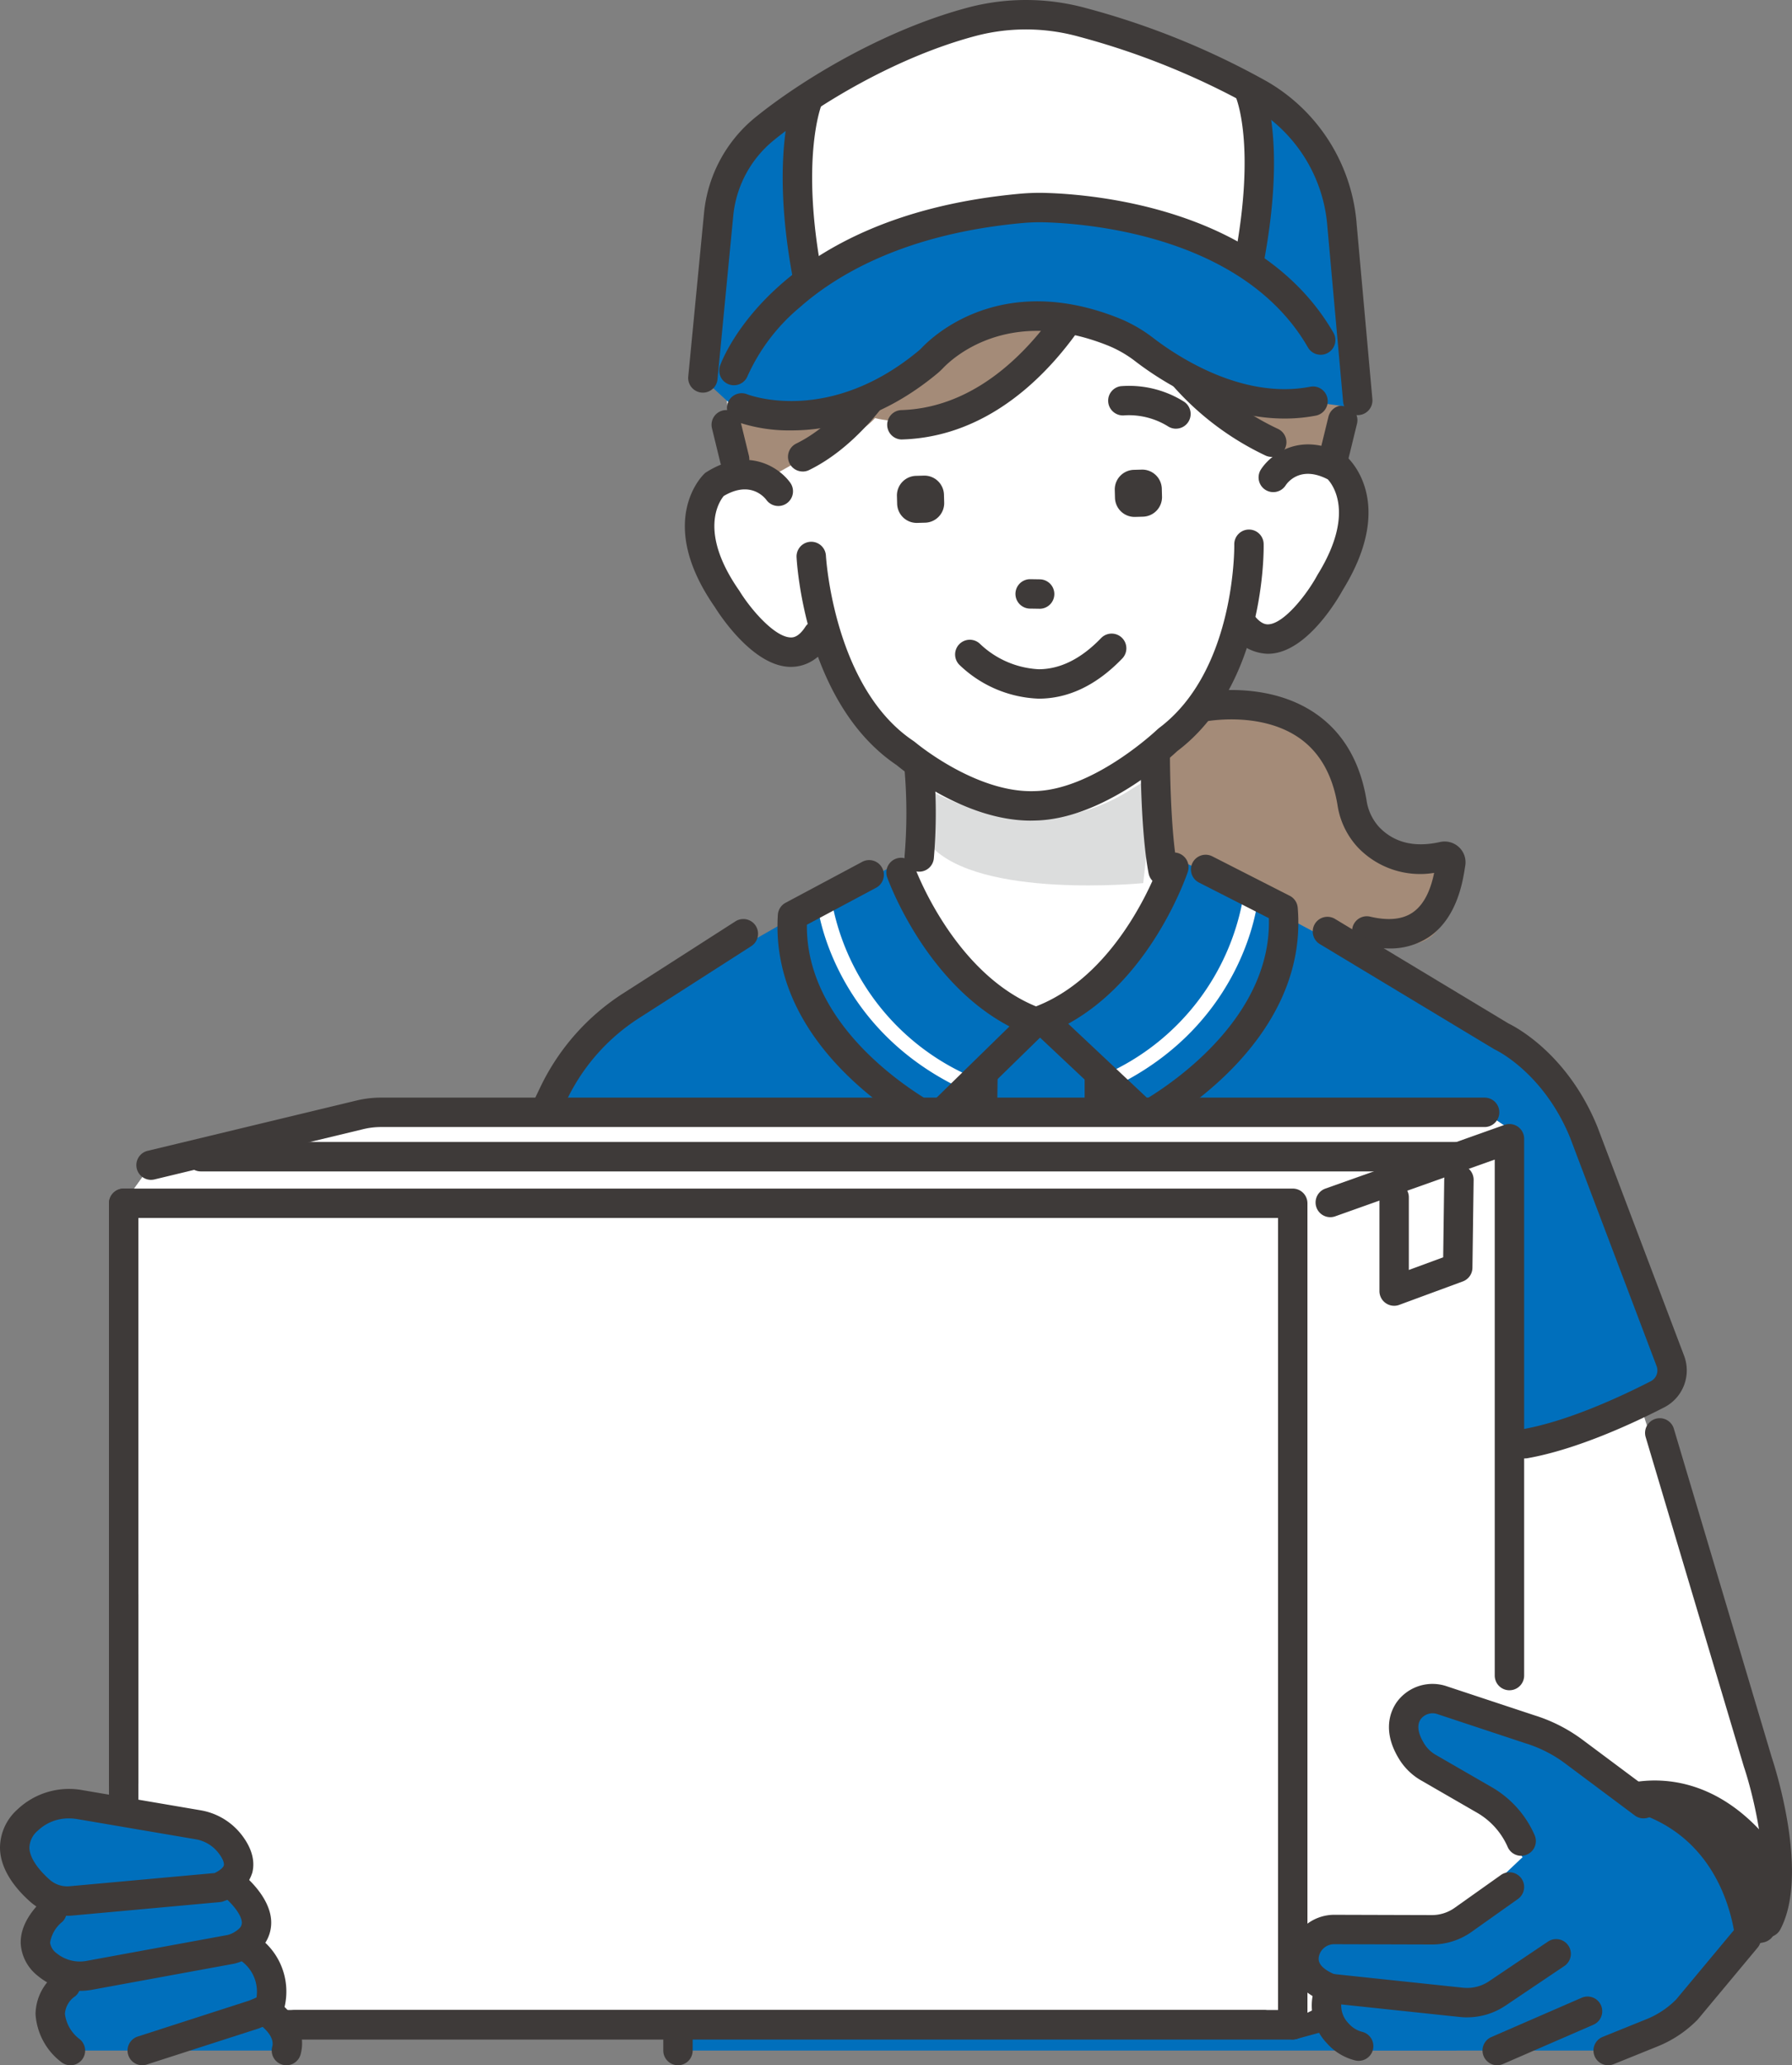 <svg id="グループ_252" data-name="グループ 252" xmlns="http://www.w3.org/2000/svg" xmlns:xlink="http://www.w3.org/1999/xlink" width="226.813" height="261.231" viewBox="0 0 226.813 261.231">
  <rect x="0" y="0" width="226.813" height="261.231" fill="#808080" stroke="none"/>
  <defs>
    <clipPath id="clip-path">
      <rect id="長方形_274" data-name="長方形 274" width="226.813" height="261.231" fill="none"/>
    </clipPath>
  </defs>
  <g id="グループ_229" data-name="グループ 229" clip-path="url(#clip-path)">
    <path id="パス_315" data-name="パス 315" d="M369.248,347.22l19.05-7.5,19.27,59.687s7.235,16.025-8.063,20.469L364.453,424.8Z" transform="translate(-183.646 -171.182)" fill="#fff"/>
    <path id="パス_316" data-name="パス 316" d="M129.217,267.189,110,305.394l34.559-4.07Z" transform="translate(-55.427 -134.636)" fill="#006fbc"/>
    <path id="パス_317" data-name="パス 317" d="M354.649,257.124s11.807,5.022,15.107,13.144l12.356,32.7s-10.03,11.092-27.868,10.127l-15.929-25.671Z" transform="translate(-170.475 -129.564)" fill="#006fbc"/>
    <path id="パス_318" data-name="パス 318" d="M287.973,180s16.506-3.429,19.07,12.055a8.229,8.229,0,0,0,2.09,4.387c1.683,1.757,4.645,3.494,9.452,2.417a.779.779,0,0,1,.953.869c-.345,2.084,1.136,12.216-8.24,9.983l-38.478-1.81-3.079-19.377,8.51-7.024Z" transform="translate(-135.921 -90.539)" fill="#a48b78"/>
    <path id="パス_319" data-name="パス 319" d="M148.74,244.961l9.983,63.389,2.038,64.765H259.3l-2.261-70.708,9.131-57.492-35-18.683-48.709-.5Z" transform="translate(-74.949 -113.746)" fill="#006fbc"/>
    <path id="パス_320" data-name="パス 320" d="M224.62,204.137l20.614,13.044L263.3,203.619l-3.4-7.179-1.238-20.156-29.128,4.55-.961,19.022Z" transform="translate(-113.185 -88.828)" fill="#fff"/>
    <path id="パス_321" data-name="パス 321" d="M237.4,199.521s13.113,7.978,25.623-.3l2.819-1.712-1.518,13.72s-20.754,2.062-26.925-4.752Z" transform="translate(-119.626 -99.525)" fill="#dcdddd"/>
    <path id="パス_322" data-name="パス 322" d="M293.83,207.22a1.861,1.861,0,0,1-1.825-1.509c-1.009-5.241-1.02-14.455-1.02-14.845a1.86,1.86,0,1,1,3.721,0c0,.092.011,9.249.953,14.141a1.861,1.861,0,0,1-1.829,2.212" transform="translate(-146.626 -95.239)" fill="#3e3a39"/>
    <path id="パス_323" data-name="パス 323" d="M186.969,74.389s-14.23-52.411,29.41-48.94l28.3,7.932,4.574,41.008Z" transform="translate(-93.096 -12.74)" fill="#fff"/>
    <path id="パス_324" data-name="パス 324" d="M187.6,60.1s-2.362,19.2.854,24.7c0,0-8.619-5.942-9.94,4.76,0,0,1.9,19.854,15.342,14.459,0,0,8.751,21.352,27.328,20.582,0,0,21.132-2.09,25.482-23.792,0,0,6.125,7.806,12.015-5.108,0,0,10.77-16.145-5.653-14.145l1.075-19.878L231.535,46.088,201.2,44.976Z" transform="translate(-89.954 -22.663)" fill="#fff"/>
    <path id="パス_325" data-name="パス 325" d="M216.233,22.946c17.3-13.443,34.926,2.811,34.926,2.811,22.61,20.656,10.82,39.771,10.82,39.771l-2.716,1.437c-11.446-3.6-23-24.716-23-24.716l-5.076,1.357c-3.637,9.938-8.276,12.708-8.276,12.708-9.072,8.074-18.216,5.451-18.216,5.451-2.474,2.747-8.466,4.749-8.466,4.749l-5.478,3.078-2.684-.672c-4.023-7.694.589-24.56.589-24.56,5.38-19.424,26.915-21.4,26.915-21.4Z" transform="translate(-93.938 -8.88)" fill="#a48b78"/>
    <path id="パス_326" data-name="パス 326" d="M232.864,171.86c-8.275,0-16.005-6.215-16.968-7.017-11.589-7.794-12.635-25.544-12.673-26.3a1.86,1.86,0,0,1,3.716-.192c.009.165,1,16.733,11.107,23.451l.178.134c.075.064,7.685,6.445,15.111,6.192,7.494-.148,15.5-7.747,15.579-7.824l.173-.148c9.732-7.272,9.539-23.036,9.537-23.194a1.86,1.86,0,1,1,3.719-.073c.014.723.216,17.755-10.94,26.181-.995.935-9.424,8.608-17.966,8.777-.191.006-.382.01-.572.01" transform="translate(-102.402 -68.06)" fill="#3e3a39"/>
    <path id="パス_327" data-name="パス 327" d="M188.151,143.438h-.065c-4.729-.06-8.974-6.612-9.575-7.579-7.5-10.787-1.587-16.6-1.331-16.841l.134-.128.157-.1c5.246-3.291,9.22-.56,10.587,1.344a1.86,1.86,0,0,1-3.011,2.186c-.335-.438-2.111-2.442-5.4-.5-.566.68-3.225,4.535,1.947,11.95l.059.09c1.492,2.416,4.49,5.831,6.483,5.854.241.006.96.01,1.844-1.35a1.86,1.86,0,1,1,3.12,2.027c-1.629,2.506-3.576,3.044-4.946,3.044" transform="translate(-88.043 -59.084)" fill="#3e3a39"/>
    <path id="パス_328" data-name="パス 328" d="M318.214,139.793a5.884,5.884,0,0,1-4.819-2.776,1.86,1.86,0,1,1,3-2.2c.958,1.311,1.678,1.262,1.916,1.247,1.977-.133,4.838-3.779,6.15-6.2l.054-.093c4.73-7.643,1.924-11.347,1.28-12.042-3.541-1.836-5.17.5-5.348.781a1.86,1.86,0,0,1-3.136-2c1.261-1.976,5.078-4.922,10.5-1.923l.162.09.141.12c.269.228,6.49,5.707-.4,16.889-.548,1-4.427,7.774-9.145,8.093-.113.007-.231.011-.351.011" transform="translate(-157.737 -57.096)" fill="#3e3a39"/>
    <path id="パス_329" data-name="パス 329" d="M228.271,88.572a1.86,1.86,0,0,1-.061-3.72c14.858-.494,22.832-18.115,22.911-18.293a1.86,1.86,0,1,1,3.4,1.507c-.36.814-9.024,19.934-26.189,20.5h-.063" transform="translate(-114.088 -32.981)" fill="#3e3a39"/>
    <path id="パス_330" data-name="パス 330" d="M202.9,95.425a1.861,1.861,0,0,1-.82-3.532c9.447-4.625,15.2-19.525,15.259-19.675a1.861,1.861,0,0,1,3.479,1.32c-.253.668-6.326,16.422-17.1,21.7a1.85,1.85,0,0,1-.817.19" transform="translate(-101.302 -35.785)" fill="#3e3a39"/>
    <path id="パス_331" data-name="パス 331" d="M303.634,89.8a1.857,1.857,0,0,1-.787-.176A36.3,36.3,0,0,1,283.18,65.749,1.861,1.861,0,0,1,286.825,65c.044.2,3.22,14.527,17.6,21.253a1.861,1.861,0,0,1-.79,3.546" transform="translate(-142.674 -32.005)" fill="#3e3a39"/>
    <path id="パス_332" data-name="パス 332" d="M291.3,103.785a1.853,1.853,0,0,1-.936-.254,9.391,9.391,0,0,0-5.53-1.437,1.872,1.872,0,0,1-2.094-1.583,1.852,1.852,0,0,1,1.553-2.1,13.063,13.063,0,0,1,7.947,1.905,1.861,1.861,0,0,1-.94,3.467" transform="translate(-142.461 -49.56)" fill="#3e3a39"/>
    <path id="パス_333" data-name="パス 333" d="M262.172,151.411h-.03l-1.212-.019a1.86,1.86,0,0,1,.029-3.72h.029l1.212.019a1.861,1.861,0,0,1-.029,3.721" transform="translate(-130.559 -74.411)" fill="#3e3a39"/>
    <path id="パス_334" data-name="パス 334" d="M287.982,125.692l-1.007.028a2.482,2.482,0,0,1-2.541-2.406l-.027-1.007a2.481,2.481,0,0,1,2.405-2.541l1.007-.028a2.482,2.482,0,0,1,2.541,2.405l.027,1.007a2.481,2.481,0,0,1-2.405,2.541" transform="translate(-143.311 -60.336)" fill="#3e3a39"/>
    <path id="パス_335" data-name="パス 335" d="M232.4,127.218l-1.007.028a2.481,2.481,0,0,1-2.541-2.405l-.028-1.007a2.482,2.482,0,0,1,2.406-2.541l1.007-.028a2.481,2.481,0,0,1,2.541,2.405l.028,1.007a2.481,2.481,0,0,1-2.405,2.541" transform="translate(-115.301 -61.104)" fill="#3e3a39"/>
    <path id="パス_336" data-name="パス 336" d="M254.25,169.774a15.254,15.254,0,0,1-10.044-4.29,1.86,1.86,0,0,1,2.662-2.6,11.619,11.619,0,0,0,7.383,3.169h.054c2.707-.018,5.347-1.342,7.846-3.938a1.86,1.86,0,0,1,2.68,2.581c-3.235,3.36-6.785,5.068-10.55,5.078Z" transform="translate(-122.788 -81.402)" fill="#3e3a39"/>
    <path id="パス_337" data-name="パス 337" d="M184.456,112.627a1.861,1.861,0,0,1-1.806-1.42l-1.062-4.351a1.86,1.86,0,1,1,3.614-.882l1.062,4.351a1.862,1.862,0,0,1-1.809,2.3" transform="translate(-91.475 -52.684)" fill="#3e3a39"/>
    <path id="パス_338" data-name="パス 338" d="M338.538,111.45a1.862,1.862,0,0,1-1.809-2.3l1.062-4.351a1.86,1.86,0,1,1,3.614.882l-1.062,4.351a1.862,1.862,0,0,1-1.806,1.42" transform="translate(-169.649 -52.091)" fill="#3e3a39"/>
    <path id="パス_339" data-name="パス 339" d="M328.357,208.617a14.222,14.222,0,0,1-3.284-.413,1.861,1.861,0,0,1,.861-3.62c2.275.542,4.085.376,5.382-.494,1.719-1.152,2.42-3.413,2.753-5.035a10.893,10.893,0,0,1-9.651-3.217,10.065,10.065,0,0,1-2.581-5.37c-.639-3.858-2.289-6.723-4.9-8.516-4.985-3.417-11.884-2.037-11.953-2.022a1.86,1.86,0,1,1-.757-3.642c.345-.072,8.534-1.709,14.813,2.6,3.483,2.388,5.66,6.081,6.471,10.977a6.38,6.38,0,0,0,1.6,3.4c1.891,1.974,4.483,2.609,7.7,1.888a2.651,2.651,0,0,1,2.41.661,2.612,2.612,0,0,1,.786,2.327l-.045.281c-.273,1.74-1,6.365-4.569,8.758a8.839,8.839,0,0,1-5.031,1.437m5.975-11.085,0,.011Z" transform="translate(-152.55 -88.647)" fill="#3e3a39"/>
    <path id="パス_340" data-name="パス 340" d="M261.463,53.4l-1.249-22.92A21.029,21.029,0,0,0,249.776,13.8a97.384,97.384,0,0,0-22.425-9.086,26.831,26.831,0,0,0-13.806-.129c-10.686,2.794-21.008,9.2-26.447,13.609a15.823,15.823,0,0,0-5.79,10.767l-2.008,20.8,4.031,3.718s11.221,4.459,23.574-5.792a6.748,6.748,0,0,0,.568-.531c1.364-1.429,9.232-8.744,22.878-3.312a16.5,16.5,0,0,1,3.934,2.258c3.283,2.52,12.058,8.314,21.365,6.524Z" transform="translate(-90.349 -1.888)" fill="#006fbc"/>
    <path id="パス_341" data-name="パス 341" d="M193.637,93.152a20.246,20.246,0,0,1-6.993-1.113,1.86,1.86,0,0,1,1.368-3.46c.443.171,10.432,3.863,21.706-5.492a5.1,5.1,0,0,0,.408-.383c1.58-1.656,10.2-9.612,24.913-3.757a18.356,18.356,0,0,1,4.378,2.51c3.131,2.4,11.335,7.816,19.882,6.174a1.86,1.86,0,0,1,.7,3.654c-10.025,1.928-19.319-4.166-22.849-6.876a14.642,14.642,0,0,0-3.489-2c-12.489-4.971-19.555,1.517-20.845,2.868a8.612,8.612,0,0,1-.723.677c-7.018,5.823-13.7,7.2-18.459,7.2" transform="translate(-93.458 -38.713)" fill="#3e3a39"/>
    <path id="パス_342" data-name="パス 342" d="M232.633,207.176c-.061,0-.121,0-.183-.009a1.86,1.86,0,0,1-1.671-2.032,64.269,64.269,0,0,0,0-10.758,1.86,1.86,0,0,1,3.7-.36,66.97,66.97,0,0,1,0,11.477,1.861,1.861,0,0,1-1.849,1.681" transform="translate(-116.284 -96.918)" fill="#3e3a39"/>
    <path id="パス_343" data-name="パス 343" d="M204.733,14.454s-4.278,18.679,2.178,22.788c0,0,17.908-16.7,53.816-3.237,0,0,3.7-12.423-.339-19.553a9.987,9.987,0,0,0-.766-1.161c-5.234-6.839-28.36-9.5-28.36-9.5Z" transform="translate(-102.464 -1.911)" fill="#fff"/>
    <path id="パス_344" data-name="パス 344" d="M31.555,295.1l3.464-4.821,29.1-6.68H203.808l4.931,3.34L206.949,385l-27.425,13.4L31.933,344.045Z" transform="translate(-15.901 -142.906)" fill="#fff"/>
    <path id="パス_345" data-name="パス 345" d="M185.351,73.507a1.861,1.861,0,0,1-1.752-2.481c.275-.772,7.09-18.946,38-21.748a27.651,27.651,0,0,1,3.334-.094c6.241.193,27.3,2.042,36.315,17.71a1.861,1.861,0,0,1-3.226,1.855c-8.051-14-27.45-15.668-33.2-15.847a23.949,23.949,0,0,0-2.883.081c-14.885,1.349-23.566,6.536-28.227,10.649a24.335,24.335,0,0,0-6.606,8.649,1.867,1.867,0,0,1-1.751,1.225" transform="translate(-92.46 -24.777)" fill="#3e3a39"/>
    <path id="パス_346" data-name="パス 346" d="M202.888,48.042a1.861,1.861,0,0,1-1.825-1.509c-3.1-16.09-.016-23.561.117-23.872a1.86,1.86,0,0,1,3.425,1.454c-.049.12-2.73,6.965.112,21.714a1.861,1.861,0,0,1-1.474,2.179,1.881,1.881,0,0,1-.354.034" transform="translate(-100.621 -10.85)" fill="#3e3a39"/>
    <path id="パス_347" data-name="パス 347" d="M316.695,44.774a1.882,1.882,0,0,1-.354-.034,1.861,1.861,0,0,1-1.475-2.179c2.832-14.691.186-20.638.158-20.694a1.86,1.86,0,1,1,3.338-1.644c.135.274,3.269,6.9.158,23.041a1.861,1.861,0,0,1-1.825,1.509" transform="translate(-158.642 -9.667)" fill="#3e3a39"/>
    <path id="パス_348" data-name="パス 348" d="M260.307,52.51a1.861,1.861,0,0,1-1.851-1.694l-1.983-22.062a19.147,19.147,0,0,0-9.511-15.226,95.34,95.34,0,0,0-21.986-8.9A25.006,25.006,0,0,0,212.128,4.5c-10.248,2.679-20.274,8.814-25.746,13.254a14.055,14.055,0,0,0-5.11,9.5l-2.007,20.8a1.86,1.86,0,0,1-3.7-.358l2.008-20.8a17.8,17.8,0,0,1,6.469-12.033C189.8,10.19,200.364,3.729,211.186.9a28.725,28.725,0,0,1,14.763.133A99.1,99.1,0,0,1,248.814,10.3,22.851,22.851,0,0,1,260.18,28.447l1.981,22.036a1.86,1.86,0,0,1-1.686,2.019c-.057.005-.113.007-.169.008" transform="translate(-88.46 0)" fill="#3e3a39"/>
    <path id="パス_349" data-name="パス 349" d="M204.434,226.266l11.63-5.678s7.23,16.976,16.08,19.108L220.96,253.654S200.7,242.5,204.434,226.266" transform="translate(-102.782 -111.153)" fill="#006fbc"/>
    <path id="パス_350" data-name="パス 350" d="M226.741,253.06a.935.935,0,0,1-.415-.1c-15.611-7.689-17.6-22.081-17.677-22.689a.939.939,0,0,1,1.863-.236,30.136,30.136,0,0,0,16.644,21.24.94.94,0,0,1-.416,1.782" transform="translate(-105.134 -115.501)" fill="#fff"/>
    <path id="パス_351" data-name="パス 351" d="M218.191,253.737a1.858,1.858,0,0,1-.828-.194c-.821-.408-20.1-10.2-18.961-27.7a1.859,1.859,0,0,1,.981-1.521l9.7-5.178a1.86,1.86,0,1,1,1.752,3.282l-8.76,4.675c-.117,12.193,11.983,20.242,15.8,22.477l9.844-9.616c-10.638-5.569-15.294-18.333-15.5-18.915a1.86,1.86,0,0,1,3.5-1.251c.057.157,5.064,13.8,15.9,17.845a1.86,1.86,0,0,1,.648,3.073l-12.789,12.492a1.86,1.86,0,0,1-1.3.529" transform="translate(-99.949 -110.133)" fill="#3e3a39"/>
    <path id="パス_352" data-name="パス 352" d="M296.732,224.8,285,219.343s-6.9,17.112-15.71,19.415l11.451,13.74s20.046-11.543,16-27.7" transform="translate(-135.692 -110.526)" fill="#006fbc"/>
    <path id="パス_353" data-name="パス 353" d="M284.275,251.8a.939.939,0,0,1-.432-1.774,30.133,30.133,0,0,0,16.232-21.557.939.939,0,0,1,1.867.2c-.066.61-1.777,15.037-17.237,23.025a.932.932,0,0,1-.43.105" transform="translate(-142.771 -114.7)" fill="#fff"/>
    <path id="パス_354" data-name="パス 354" d="M277.09,252.6a1.857,1.857,0,0,1-1.275-.505l-13.027-12.244a1.86,1.86,0,0,1,.589-3.085c10.767-4.26,15.511-18.01,15.557-18.148a1.86,1.86,0,0,1,3.527,1.184c-.2.585-4.606,13.437-15.135,19.209l10.028,9.425c3.776-2.307,15.721-10.588,15.369-22.778l-8.848-4.505a1.86,1.86,0,1,1,1.688-3.316l9.8,4.99a1.86,1.86,0,0,1,1.01,1.5c1.473,17.472-17.611,27.635-18.424,28.06a1.853,1.853,0,0,1-.86.211" transform="translate(-132.122 -109.52)" fill="#3e3a39"/>
    <path id="パス_355" data-name="パス 355" d="M248.367,293.843h-.025a1.86,1.86,0,0,1-1.836-1.884l.254-19.42a1.861,1.861,0,0,1,1.86-1.836h.025a1.861,1.861,0,0,1,1.836,1.885l-.254,19.421a1.861,1.861,0,0,1-1.86,1.836" transform="translate(-124.213 -136.406)" fill="#3e3a39"/>
    <path id="パス_356" data-name="パス 356" d="M361.777,302.263a1.861,1.861,0,0,1-.32-3.693c5.847-1.029,12.685-4.248,16.241-6.075a1.535,1.535,0,0,0,.738-1.909l-10.958-28.921c-3.373-8.21-9.366-11.05-9.426-11.078l-.189-.1-22.052-13.282a1.86,1.86,0,0,1,1.919-3.187L359.7,247.251c.987.478,7.493,3.911,11.227,13.025l.018.046,10.968,28.945A5.254,5.254,0,0,1,379.4,295.8c-3.743,1.923-10.967,5.315-17.3,6.43a1.852,1.852,0,0,1-.325.028" transform="translate(-168.759 -117.786)" fill="#3e3a39"/>
    <path id="パス_357" data-name="パス 357" d="M278.58,289.262a1.86,1.86,0,0,1-1.86-1.86V272.839a1.86,1.86,0,0,1,3.721,0V287.4a1.86,1.86,0,0,1-1.86,1.86" transform="translate(-139.438 -136.545)" fill="#3e3a39"/>
    <path id="パス_358" data-name="パス 358" d="M265.9,288.258a3.6,3.6,0,1,1-3.6-3.6,3.6,3.6,0,0,1,3.6,3.6" transform="translate(-130.355 -143.438)" fill="#3e3a39"/>
    <rect id="長方形_273" data-name="長方形 273" width="147.969" height="103.907" transform="translate(15.655 152.197)" fill="#fff"/>
    <path id="パス_359" data-name="パス 359" d="M177.634,410.662H29.665a1.86,1.86,0,0,1-1.86-1.86V304.9a1.86,1.86,0,0,1,1.86-1.86H177.634a1.86,1.86,0,0,1,1.86,1.86V408.8a1.86,1.86,0,0,1-1.86,1.86M31.526,406.942H175.774V306.756H31.526Z" transform="translate(-14.011 -152.698)" fill="#3e3a39"/>
    <path id="パス_360" data-name="パス 360" d="M435.175,427.245a1.861,1.861,0,0,1-1.641-2.736c2.527-4.742-.1-15.205-1.325-18.837l-.02-.063L419.778,363.98a1.86,1.86,0,1,1,3.565-1.063l12.4,41.6c.319.956,4.811,14.727,1.072,21.743a1.86,1.86,0,0,1-1.644.986" transform="translate(-211.485 -182.203)" fill="#3e3a39"/>
    <path id="パス_361" data-name="パス 361" d="M124.235,273.876a1.861,1.861,0,0,1-1.676-2.665l7.5-15.637a28.928,28.928,0,0,1,10.488-11.859l14.2-9.1a1.86,1.86,0,0,1,2.007,3.133l-14.2,9.1a25.222,25.222,0,0,0-9.14,10.335l-7.5,15.637a1.861,1.861,0,0,1-1.679,1.056" transform="translate(-61.665 -118.074)" fill="#3e3a39"/>
    <path id="パス_362" data-name="パス 362" d="M327.925,514.974a1.861,1.861,0,0,1-.488-3.656l4.436-1.208a1.861,1.861,0,0,1,.978,3.59l-4.436,1.208a1.862,1.862,0,0,1-.49.066" transform="translate(-164.303 -257.009)" fill="#3e3a39"/>
    <path id="パス_363" data-name="パス 363" d="M31.555,295.1l3.464-4.821,29.1-6.68H203.808l4.931,3.34L206.949,385l-27.425,13.4L31.933,344.045Z" transform="translate(-15.901 -142.906)" fill="#fff"/>
    <path id="パス_364" data-name="パス 364" d="M177.634,410.662H51.336a1.86,1.86,0,1,1,0-3.721H175.774V306.756H31.526v71.479a1.86,1.86,0,0,1-3.721,0V304.9a1.86,1.86,0,0,1,1.86-1.86H177.634a1.86,1.86,0,0,1,1.86,1.86V408.8a1.86,1.86,0,0,1-1.86,1.86" transform="translate(-14.011 -152.698)" fill="#3e3a39"/>
    <path id="パス_365" data-name="パス 365" d="M36.646,290.254a1.861,1.861,0,0,1-.434-3.67l26.446-6.365a13.232,13.232,0,0,1,3.092-.367H205.436a1.86,1.86,0,0,1,0,3.721H65.75a9.491,9.491,0,0,0-2.22.263L37.083,290.2a1.869,1.869,0,0,1-.437.052" transform="translate(-17.529 -141.017)" fill="#3e3a39"/>
    <path id="パス_366" data-name="パス 366" d="M208.58,294.888H49.339a1.86,1.86,0,0,1,0-3.721H208.58a1.86,1.86,0,1,1,0,3.721" transform="translate(-23.924 -146.718)" fill="#3e3a39"/>
    <path id="パス_367" data-name="パス 367" d="M355.682,297.831v14.08l8.05-2.967.149-14.028Z" transform="translate(-179.227 -148.607)" fill="#fff"/>
    <path id="パス_368" data-name="パス 368" d="M360.175,358.208a1.86,1.86,0,0,1-1.86-1.86V291.082l-20.191,7.178a1.86,1.86,0,0,1-1.247-3.505l22.676-8.061a1.86,1.86,0,0,1,2.484,1.753v67.9a1.86,1.86,0,0,1-1.86,1.86" transform="translate(-169.127 -144.409)" fill="#3e3a39"/>
    <path id="パス_369" data-name="パス 369" d="M353.792,314.843a1.861,1.861,0,0,1-1.86-1.86V301.125a1.86,1.86,0,1,1,3.721,0v9.189l4.347-1.6.132-9.835a1.861,1.861,0,0,1,1.86-1.836h.026a1.861,1.861,0,0,1,1.835,1.885l-.15,11.113a1.861,1.861,0,0,1-1.217,1.721l-8.05,2.967a1.845,1.845,0,0,1-.643.115" transform="translate(-177.337 -149.678)" fill="#3e3a39"/>
    <path id="パス_370" data-name="パス 370" d="M376.379,446.412l-12.285-7.222L350.9,434.729s-9.177.707-2.834,7.726l8.148,4.873,4.891,6.641-10.218,9.662-13.609.094s-7.763,4.95,1.317,8.207c0,0-3.8,5.6,1.764,6.495h34.815l13.106-13.569s-.86-10.389-7.381-14.464Z" transform="translate(-168.395 -219.058)" fill="#006fbc"/>
    <path id="パス_371" data-name="パス 371" d="M380.087,517.737a1.861,1.861,0,0,1-.742-3.567L390.78,509.2a1.86,1.86,0,0,1,1.482,3.413l-11.435,4.967a1.856,1.856,0,0,1-.74.154" transform="translate(-190.586 -256.508)" fill="#3e3a39"/>
    <path id="パス_372" data-name="パス 372" d="M340.6,514.253a1.855,1.855,0,0,1-.468-.06,7.071,7.071,0,0,1-3.584-2.2,6.886,6.886,0,0,1-1.167-7.8,1.86,1.86,0,0,1,3.265,1.784,3.226,3.226,0,0,0,.71,3.574,3.361,3.361,0,0,0,1.71,1.038,1.861,1.861,0,0,1-.465,3.662" transform="translate(-168.632 -253.58)" fill="#3e3a39"/>
    <path id="パス_373" data-name="パス 373" d="M408.4,508.384a1.861,1.861,0,0,1-.7-3.586l5.558-2.246A11.136,11.136,0,0,0,417,500.067l7.428-8.911a1.861,1.861,0,1,1,2.859,2.382l-7.478,8.972c-.033.039-.066.076-.1.113A14.843,14.843,0,0,1,414.653,506l-5.558,2.246a1.857,1.857,0,0,1-.7.136" transform="translate(-204.852 -247.154)" fill="#3e3a39"/>
    <path id="パス_374" data-name="パス 374" d="M351.443,495.716a8.585,8.585,0,0,1-.908-.048l-16.612-1.758a1.83,1.83,0,0,1-.5-.126c-4.234-1.713-4.615-4.5-4.465-6.016a5.711,5.711,0,0,1,5.7-5.028h.016l12.286.036h.015a4.977,4.977,0,0,0,2.893-.922l5.85-4.149a1.86,1.86,0,1,1,2.153,3.035l-5.85,4.149a8.676,8.676,0,0,1-5.046,1.608h-.026l-12.286-.036h-.006a1.961,1.961,0,0,0-2,1.674c-.03.3-.12,1.209,1.928,2.1l16.34,1.729a4.962,4.962,0,0,0,3.285-.816l7.5-5.044a1.861,1.861,0,0,1,2.077,3.087l-7.5,5.044a8.693,8.693,0,0,1-4.845,1.477" transform="translate(-165.746 -240.541)" fill="#3e3a39"/>
    <path id="パス_375" data-name="パス 375" d="M371.09,451.085a1.861,1.861,0,0,1-1.7-1.113,9.306,9.306,0,0,0-3.9-4.349l-7.068-4.078a7.844,7.844,0,0,1-2.722-2.609c-2.228-3.554-1.185-6.081-.365-7.27a5.587,5.587,0,0,1,6.354-2.02l11.1,3.673a20.2,20.2,0,0,1,5.774,2.872c.035.022.067.045.1.069L387.7,443a1.86,1.86,0,0,1-2.226,2.982l-8.983-6.707a16.6,16.6,0,0,0-4.865-2.427l-11.1-3.674a1.879,1.879,0,0,0-2.122.6c-.2.289-.807,1.17.453,3.181a4.116,4.116,0,0,0,1.43,1.363l7.067,4.078a13,13,0,0,1,5.444,6.076,1.861,1.861,0,0,1-1.7,2.608" transform="translate(-178.561 -216.348)" fill="#3e3a39"/>
    <path id="パス_376" data-name="パス 376" d="M415.843,454.126c3.756-.54,10.173-.1,16.235,6.816a1.958,1.958,0,0,1,.424.821l1.779,7.227a1.953,1.953,0,0,1-.019,1.007l-.882,3.072a1.954,1.954,0,0,1-1.51,1.381l-1.365.263a1.951,1.951,0,0,1-2.295-1.587c-.654-3.877-3.154-12.327-12.612-15.19a1.992,1.992,0,0,1-.909-.569,1.953,1.953,0,0,1,1.155-3.24" transform="translate(-208.705 -228.75)" fill="#3e3a39"/>
    <path id="パス_377" data-name="パス 377" d="M171.08,519.643h0a1.861,1.861,0,0,1-1.86-1.861v-3.09a1.861,1.861,0,0,1,1.86-1.86h0a1.861,1.861,0,0,1,1.86,1.86v3.091a1.861,1.861,0,0,1-1.86,1.86" transform="translate(-85.269 -258.413)" fill="#3e3a39"/>
    <path id="パス_378" data-name="パス 378" d="M36.38,486.508c1.663-6.513-2.2-9.088-2.2-9.088,2.038-6.4-2.277-7.067-2.277-7.067,1.016-8.5-2.233-6.774-2.233-6.774L9.022,460.624c-7.119,3.285-1.875,11.943-1.875,11.943l1.875,2.8c-4.544,5.518,1.472,8.262,1.472,8.262-1.907,3.872-.774,6.328,1.914,7.849H39.336a4.509,4.509,0,0,0-2.956-4.967" transform="translate(-2.664 -232.106)" fill="#006fbc"/>
    <path id="パス_379" data-name="パス 379" d="M34.392,509.764a1.861,1.861,0,0,1-.57-3.631l14.08-4.538.268-.109c.2-.08.5-.2.686-.3A4.782,4.782,0,0,0,47,496.622a1.86,1.86,0,0,1,2.079-3.086,8.481,8.481,0,0,1,3.373,8.662c-.358,1.721-1.946,2.358-2.894,2.74-.1.04-.194.078-.286.117-.05.021-.1.04-.153.057l-14.155,4.562a1.861,1.861,0,0,1-.571.09" transform="translate(-16.392 -248.534)" fill="#3e3a39"/>
    <path id="パス_380" data-name="パス 380" d="M8.519,472.161a7.072,7.072,0,0,1-4.681-1.76C2.126,468.885.071,466.482,0,463.65a6.523,6.523,0,0,1,2.184-4.913,9.491,9.491,0,0,1,8.231-2.468l14.954,2.548a8.332,8.332,0,0,1,5.17,3.055c1.634,2.079,1.662,3.769,1.4,4.821a5.574,5.574,0,0,1-3.534,3.594,1.852,1.852,0,0,1-.577.148l-18.662,1.7c-.215.019-.431.029-.645.029m19.139-3.578h0ZM8.74,459.847a5.635,5.635,0,0,0-3.953,1.55,2.936,2.936,0,0,0-1.066,2.161c.028,1.166.946,2.607,2.584,4.058a3.351,3.351,0,0,0,2.522.81l18.342-1.667c.764-.375,1.1-.741,1.16-.973.065-.259-.088-.82-.714-1.615a4.621,4.621,0,0,0-2.869-1.687L9.792,459.937a6.255,6.255,0,0,0-1.052-.089" transform="translate(0 -229.841)" fill="#3e3a39"/>
    <path id="パス_381" data-name="パス 381" d="M12.747,491.92a8.151,8.151,0,0,1-5.3-1.9,5.6,5.6,0,0,1-2.159-4.054c-.069-1.788.824-3.614,2.653-5.429a1.86,1.86,0,0,1,2.62,2.642,4.214,4.214,0,0,0-1.555,2.642,2.006,2.006,0,0,0,.848,1.361,4.657,4.657,0,0,0,3.831.934L31.5,484.847a3.357,3.357,0,0,0,1.386-.766,1,1,0,0,0,.388-.842c-.064-1.081-1.5-2.647-2.5-3.414a1.86,1.86,0,0,1,2.256-2.959c.384.293,3.758,2.947,3.953,6.143a4.712,4.712,0,0,1-1.5,3.737,7.023,7.023,0,0,1-3.055,1.707q-.083.023-.167.039l-17.9,3.281a8.9,8.9,0,0,1-1.611.148m19.175-5.259h0Z" transform="translate(-2.664 -240.1)" fill="#3e3a39"/>
    <path id="パス_382" data-name="パス 382" d="M13.482,514.329a1.855,1.855,0,0,1-1.158-.4,8.291,8.291,0,0,1-3.257-6.072,6.488,6.488,0,0,1,2.68-5.15,1.861,1.861,0,0,1,2.351,2.885,2.92,2.92,0,0,0-1.31,2.244,4.711,4.711,0,0,0,1.854,3.182,1.86,1.86,0,0,1-1.16,3.316" transform="translate(-4.569 -253.099)" fill="#3e3a39"/>
    <path id="パス_383" data-name="パス 383" d="M68.62,517.739a1.862,1.862,0,0,1-1.8-2.35c.4-1.486-1.717-2.893-1.738-2.907a1.86,1.86,0,0,1,1.977-3.152c1.672,1.042,4.26,3.7,3.351,7.036a1.861,1.861,0,0,1-1.794,1.372" transform="translate(-32.363 -256.508)" fill="#3e3a39"/>
  </g>
</svg>
